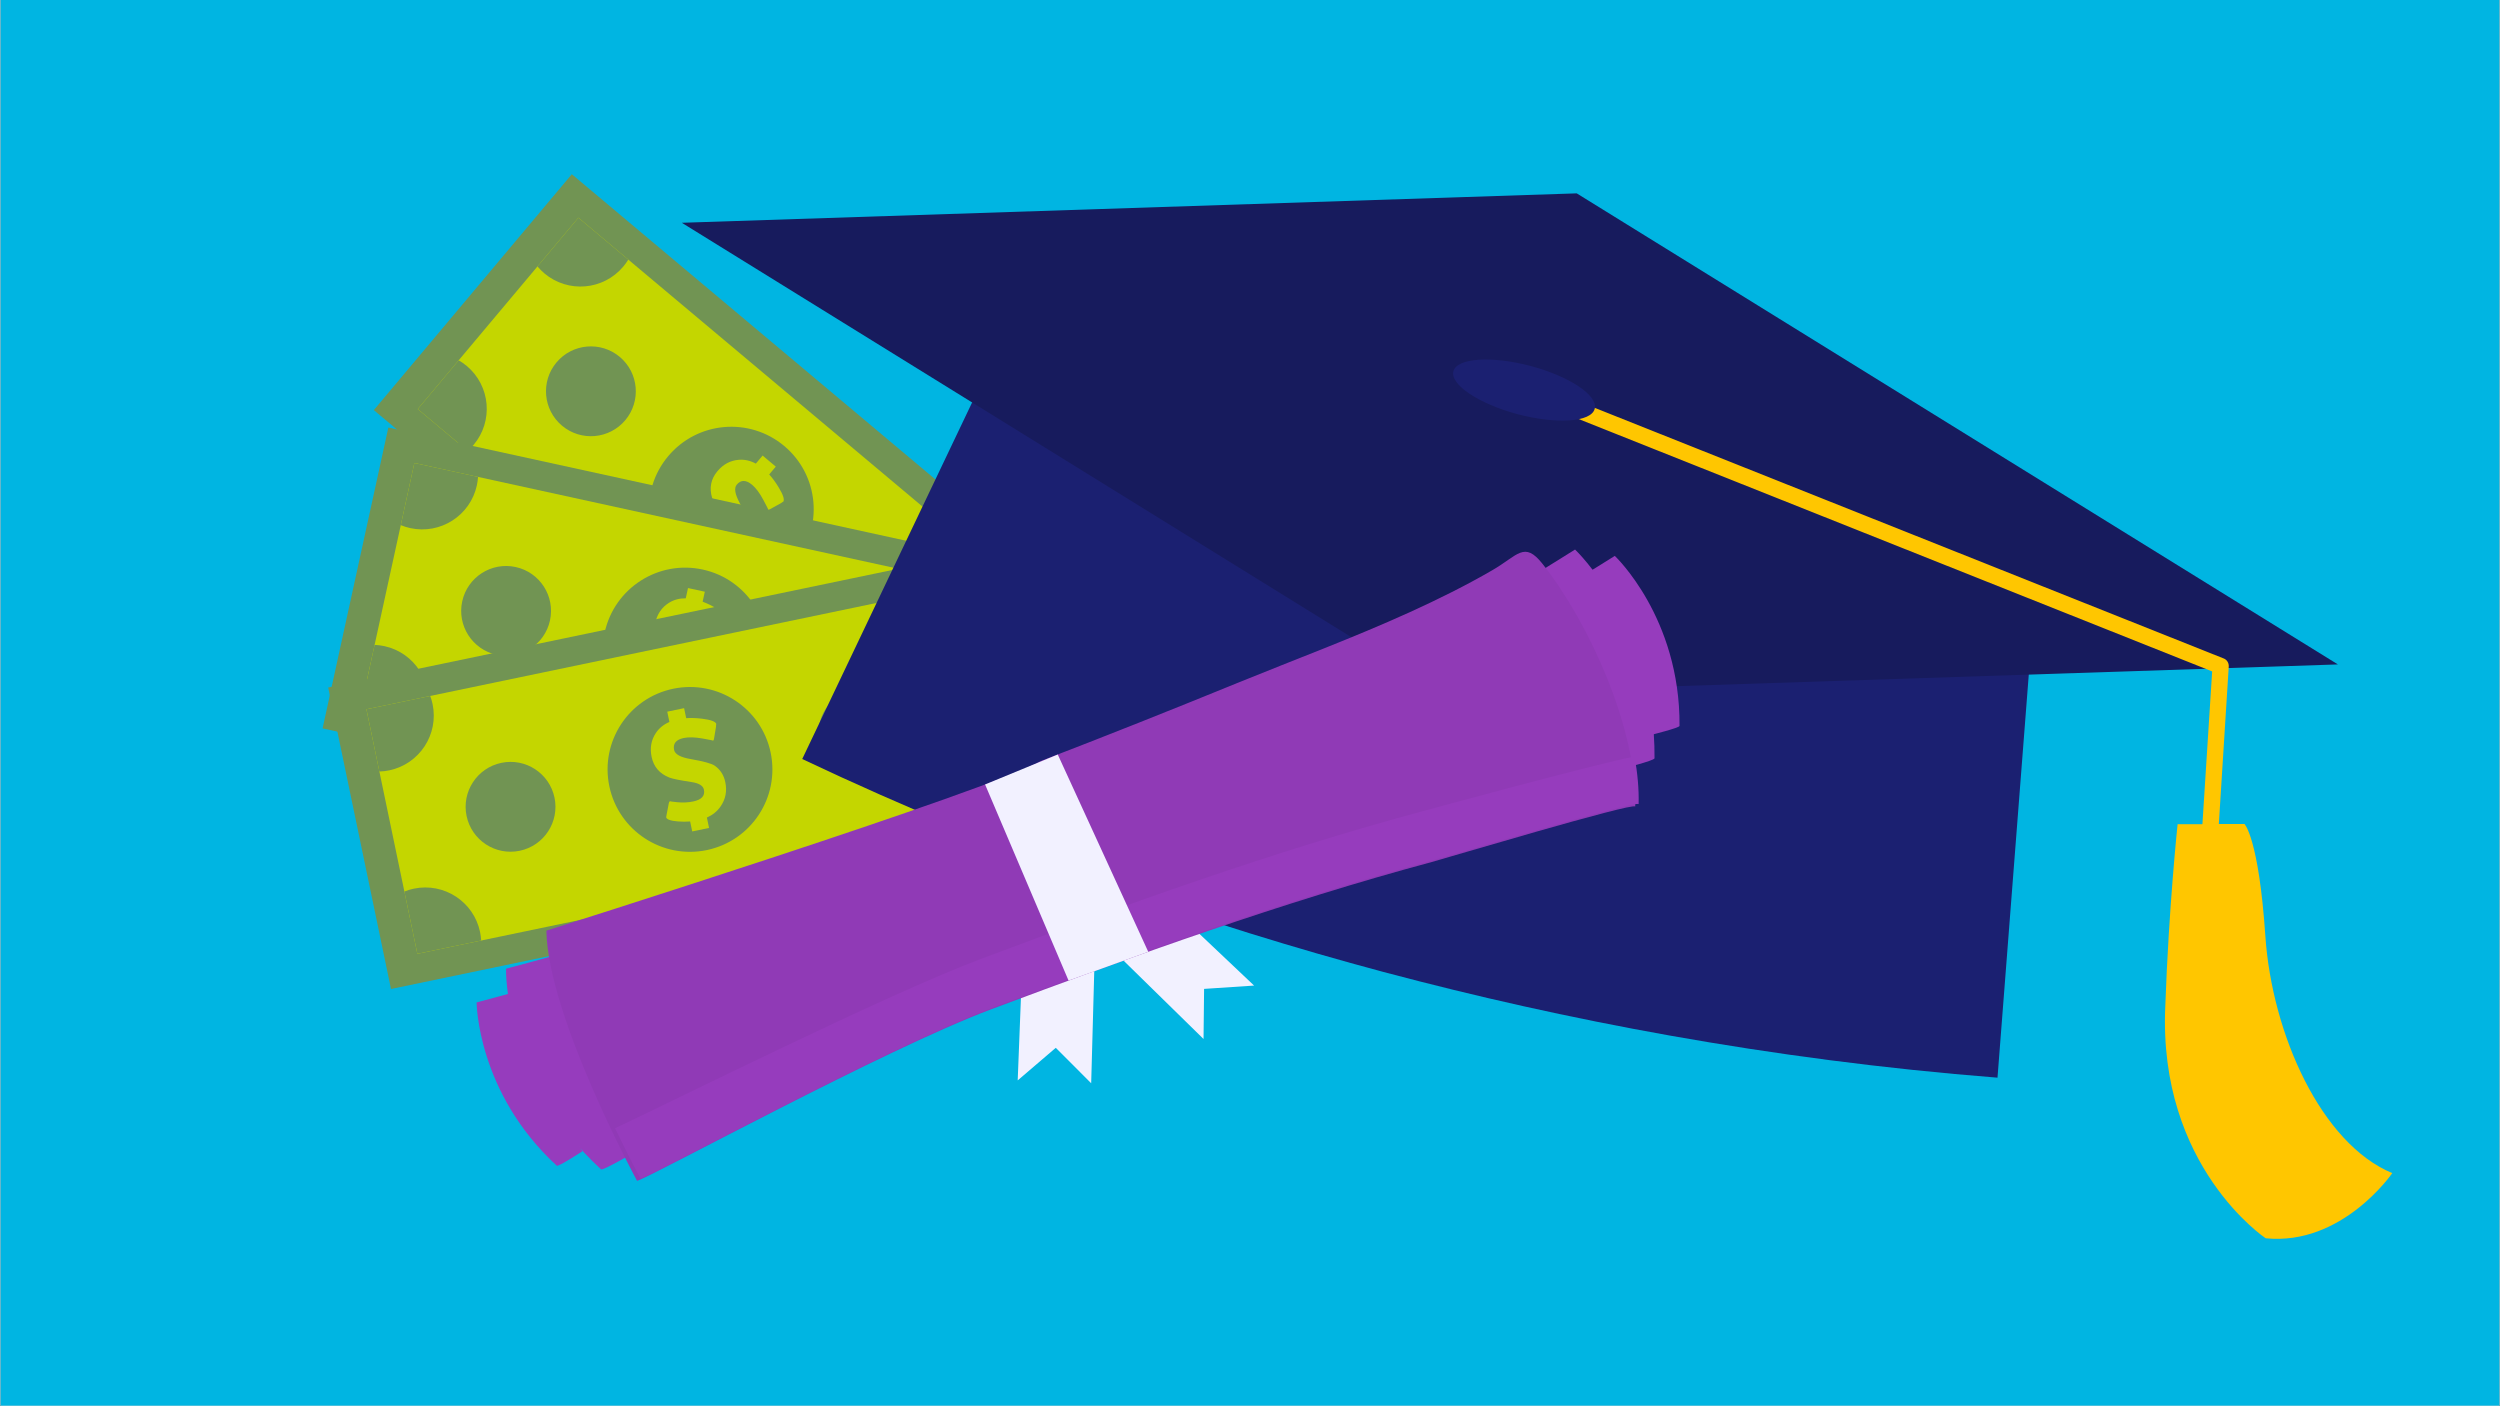 <svg xmlns="http://www.w3.org/2000/svg" xmlns:xlink="http://www.w3.org/1999/xlink" width="1360" zoomAndPan="magnify" viewBox="0 0 1020 573.75" height="765" preserveAspectRatio="xMidYMid meet" version="1.2"><rect x="0" y="0" width="1020" height="573.75" fill="#808080" stroke="none"/><defs><clipPath id="e1d0e73906"><path d="M 0.223 0 L 1019.777 0 L 1019.777 573.5 L 0.223 573.5 Z M 0.223 0 "/></clipPath><clipPath id="ab4e6cc7f6"><path d="M 152 71 L 440 71 L 440 341 L 152 341 Z M 152 71 "/></clipPath><clipPath id="569d1b263b"><path d="M 311.242 509.23 L 43.707 322.758 L 223.746 64.449 L 491.281 250.922 Z M 311.242 509.23 "/></clipPath><clipPath id="66310ba82a"><path d="M 311.242 509.23 L 43.707 322.758 L 223.746 64.449 L 491.281 250.922 Z M 311.242 509.23 "/></clipPath><clipPath id="5a8667ed8f"><path d="M 170 88 L 422 88 L 422 323 L 170 323 Z M 170 88 "/></clipPath><clipPath id="b696d09d54"><path d="M 311.242 509.23 L 43.707 322.758 L 223.746 64.449 L 491.281 250.922 Z M 311.242 509.23 "/></clipPath><clipPath id="5af4651c67"><path d="M 311.242 509.23 L 43.707 322.758 L 223.746 64.449 L 491.281 250.922 Z M 311.242 509.23 "/></clipPath><clipPath id="a2b813d602"><path d="M 335 294 L 373 294 L 373 323 L 335 323 Z M 335 294 "/></clipPath><clipPath id="13d2aca294"><path d="M 311.242 509.23 L 43.707 322.758 L 223.746 64.449 L 491.281 250.922 Z M 311.242 509.23 "/></clipPath><clipPath id="7072ac4878"><path d="M 311.242 509.23 L 43.707 322.758 L 223.746 64.449 L 491.281 250.922 Z M 311.242 509.23 "/></clipPath><clipPath id="66f6fc3c64"><path d="M 393 227 L 422 227 L 422 265 L 393 265 Z M 393 227 "/></clipPath><clipPath id="6c8077c4d1"><path d="M 311.242 509.23 L 43.707 322.758 L 223.746 64.449 L 491.281 250.922 Z M 311.242 509.23 "/></clipPath><clipPath id="8519f0b681"><path d="M 311.242 509.23 L 43.707 322.758 L 223.746 64.449 L 491.281 250.922 Z M 311.242 509.23 "/></clipPath><clipPath id="5e3192faa3"><path d="M 219 88 L 257 88 L 257 117 L 219 117 Z M 219 88 "/></clipPath><clipPath id="ef2c328d0f"><path d="M 311.242 509.23 L 43.707 322.758 L 223.746 64.449 L 491.281 250.922 Z M 311.242 509.23 "/></clipPath><clipPath id="9af54c0569"><path d="M 311.242 509.23 L 43.707 322.758 L 223.746 64.449 L 491.281 250.922 Z M 311.242 509.23 "/></clipPath><clipPath id="98341cb5f1"><path d="M 170 147 L 199 147 L 199 184 L 170 184 Z M 170 147 "/></clipPath><clipPath id="b19e449ea4"><path d="M 311.242 509.23 L 43.707 322.758 L 223.746 64.449 L 491.281 250.922 Z M 311.242 509.23 "/></clipPath><clipPath id="174f0137db"><path d="M 311.242 509.23 L 43.707 322.758 L 223.746 64.449 L 491.281 250.922 Z M 311.242 509.23 "/></clipPath><clipPath id="7d605ac081"><path d="M 264 174 L 332 174 L 332 242 L 264 242 Z M 264 174 "/></clipPath><clipPath id="95f94813a0"><path d="M 311.242 509.23 L 43.707 322.758 L 223.746 64.449 L 491.281 250.922 Z M 311.242 509.23 "/></clipPath><clipPath id="42804b1eae"><path d="M 311.242 509.23 L 43.707 322.758 L 223.746 64.449 L 491.281 250.922 Z M 311.242 509.23 "/></clipPath><clipPath id="4a30ca4d6e"><path d="M 335 235 L 373 235 L 373 273 L 335 273 Z M 335 235 "/></clipPath><clipPath id="5e775f76e6"><path d="M 311.242 509.23 L 43.707 322.758 L 223.746 64.449 L 491.281 250.922 Z M 311.242 509.23 "/></clipPath><clipPath id="1b0d0642fc"><path d="M 311.242 509.23 L 43.707 322.758 L 223.746 64.449 L 491.281 250.922 Z M 311.242 509.23 "/></clipPath><clipPath id="f623e8a3a8"><path d="M 222 141 L 260 141 L 260 178 L 222 178 Z M 222 141 "/></clipPath><clipPath id="1a1cf07e62"><path d="M 311.242 509.23 L 43.707 322.758 L 223.746 64.449 L 491.281 250.922 Z M 311.242 509.23 "/></clipPath><clipPath id="c2c54052c5"><path d="M 311.242 509.23 L 43.707 322.758 L 223.746 64.449 L 491.281 250.922 Z M 311.242 509.23 "/></clipPath><clipPath id="d7caa71985"><path d="M 276 185 L 320 185 L 320 229 L 276 229 Z M 276 185 "/></clipPath><clipPath id="d1b387f725"><path d="M 311.242 509.23 L 43.707 322.758 L 223.746 64.449 L 491.281 250.922 Z M 311.242 509.23 "/></clipPath><clipPath id="38b935431f"><path d="M 311.242 509.23 L 43.707 322.758 L 223.746 64.449 L 491.281 250.922 Z M 311.242 509.23 "/></clipPath><clipPath id="6246bcc3a2"><path d="M 131 174 L 422 174 L 422 355 L 131 355 Z M 131 174 "/></clipPath><clipPath id="94a8f494ce"><path d="M 311.242 509.23 L 43.707 322.758 L 223.746 64.449 L 491.281 250.922 Z M 311.242 509.23 "/></clipPath><clipPath id="0782c296e8"><path d="M 311.242 509.23 L 43.707 322.758 L 223.746 64.449 L 491.281 250.922 Z M 311.242 509.23 "/></clipPath><clipPath id="51ad73ca97"><path d="M 147 188 L 406 188 L 406 341 L 147 341 Z M 147 188 "/></clipPath><clipPath id="e1fc35977f"><path d="M 311.242 509.23 L 43.707 322.758 L 223.746 64.449 L 491.281 250.922 Z M 311.242 509.23 "/></clipPath><clipPath id="3bae88b5cb"><path d="M 311.242 509.23 L 43.707 322.758 L 223.746 64.449 L 491.281 250.922 Z M 311.242 509.23 "/></clipPath><clipPath id="9a2d788a81"><path d="M 358 313 L 390 313 L 390 341 L 358 341 Z M 358 313 "/></clipPath><clipPath id="d4e966b3be"><path d="M 311.242 509.23 L 43.707 322.758 L 223.746 64.449 L 491.281 250.922 Z M 311.242 509.23 "/></clipPath><clipPath id="b8c828ce0b"><path d="M 311.242 509.23 L 43.707 322.758 L 223.746 64.449 L 491.281 250.922 Z M 311.242 509.23 "/></clipPath><clipPath id="be31a189a8"><path d="M 378 234 L 406 234 L 406 267 L 378 267 Z M 378 234 "/></clipPath><clipPath id="bbcaa87039"><path d="M 311.242 509.23 L 43.707 322.758 L 223.746 64.449 L 491.281 250.922 Z M 311.242 509.23 "/></clipPath><clipPath id="fd3bf1c3d0"><path d="M 311.242 509.23 L 43.707 322.758 L 223.746 64.449 L 491.281 250.922 Z M 311.242 509.23 "/></clipPath><clipPath id="e6d6431624"><path d="M 163 188 L 196 188 L 196 216 L 163 216 Z M 163 188 "/></clipPath><clipPath id="5ec6e90c3a"><path d="M 311.242 509.23 L 43.707 322.758 L 223.746 64.449 L 491.281 250.922 Z M 311.242 509.23 "/></clipPath><clipPath id="3e7fac9a46"><path d="M 311.242 509.23 L 43.707 322.758 L 223.746 64.449 L 491.281 250.922 Z M 311.242 509.23 "/></clipPath><clipPath id="c4efd9720a"><path d="M 147 263 L 175 263 L 175 295 L 147 295 Z M 147 263 "/></clipPath><clipPath id="d34a1421bd"><path d="M 311.242 509.23 L 43.707 322.758 L 223.746 64.449 L 491.281 250.922 Z M 311.242 509.23 "/></clipPath><clipPath id="ad04836199"><path d="M 311.242 509.23 L 43.707 322.758 L 223.746 64.449 L 491.281 250.922 Z M 311.242 509.23 "/></clipPath><clipPath id="86942a221a"><path d="M 245 231 L 314 231 L 314 299 L 245 299 Z M 245 231 "/></clipPath><clipPath id="e0f65fa6cf"><path d="M 311.242 509.23 L 43.707 322.758 L 223.746 64.449 L 491.281 250.922 Z M 311.242 509.23 "/></clipPath><clipPath id="08aa17158b"><path d="M 311.242 509.23 L 43.707 322.758 L 223.746 64.449 L 491.281 250.922 Z M 311.242 509.23 "/></clipPath><clipPath id="9a3d8a9092"><path d="M 331 262 L 369 262 L 369 299 L 331 299 Z M 331 262 "/></clipPath><clipPath id="083601ce5c"><path d="M 311.242 509.23 L 43.707 322.758 L 223.746 64.449 L 491.281 250.922 Z M 311.242 509.23 "/></clipPath><clipPath id="c05565485a"><path d="M 311.242 509.23 L 43.707 322.758 L 223.746 64.449 L 491.281 250.922 Z M 311.242 509.23 "/></clipPath><clipPath id="a9c9015913"><path d="M 188 230 L 225 230 L 225 268 L 188 268 Z M 188 230 "/></clipPath><clipPath id="95df8a2691"><path d="M 311.242 509.23 L 43.707 322.758 L 223.746 64.449 L 491.281 250.922 Z M 311.242 509.23 "/></clipPath><clipPath id="6f86a6e1c9"><path d="M 311.242 509.23 L 43.707 322.758 L 223.746 64.449 L 491.281 250.922 Z M 311.242 509.23 "/></clipPath><clipPath id="dab11cb728"><path d="M 262 239 L 297 239 L 297 291 L 262 291 Z M 262 239 "/></clipPath><clipPath id="79b7542736"><path d="M 311.242 509.23 L 43.707 322.758 L 223.746 64.449 L 491.281 250.922 Z M 311.242 509.23 "/></clipPath><clipPath id="d2d5de7273"><path d="M 311.242 509.23 L 43.707 322.758 L 223.746 64.449 L 491.281 250.922 Z M 311.242 509.23 "/></clipPath><clipPath id="966f74f6e7"><path d="M 133 225 L 424 225 L 424 404 L 133 404 Z M 133 225 "/></clipPath><clipPath id="1aa950eaad"><path d="M 311.242 509.23 L 43.707 322.758 L 223.746 64.449 L 491.281 250.922 Z M 311.242 509.23 "/></clipPath><clipPath id="407de32469"><path d="M 311.242 509.23 L 43.707 322.758 L 223.746 64.449 L 491.281 250.922 Z M 311.242 509.23 "/></clipPath><clipPath id="b1b3d97464"><path d="M 149 239 L 408 239 L 408 390 L 149 390 Z M 149 239 "/></clipPath><clipPath id="75fefa8887"><path d="M 311.242 509.23 L 43.707 322.758 L 223.746 64.449 L 491.281 250.922 Z M 311.242 509.23 "/></clipPath><clipPath id="cc541f1d17"><path d="M 311.242 509.23 L 43.707 322.758 L 223.746 64.449 L 491.281 250.922 Z M 311.242 509.23 "/></clipPath><clipPath id="0703b4685e"><path d="M 380 314 L 408 314 L 408 346 L 380 346 Z M 380 314 "/></clipPath><clipPath id="169f8b1139"><path d="M 311.242 509.23 L 43.707 322.758 L 223.746 64.449 L 491.281 250.922 Z M 311.242 509.23 "/></clipPath><clipPath id="d3e81b9f89"><path d="M 311.242 509.23 L 43.707 322.758 L 223.746 64.449 L 491.281 250.922 Z M 311.242 509.23 "/></clipPath><clipPath id="ed66126124"><path d="M 360 239 L 393 239 L 393 268 L 360 268 Z M 360 239 "/></clipPath><clipPath id="fbdae8bf8f"><path d="M 311.242 509.23 L 43.707 322.758 L 223.746 64.449 L 491.281 250.922 Z M 311.242 509.23 "/></clipPath><clipPath id="cccbc229bb"><path d="M 311.242 509.23 L 43.707 322.758 L 223.746 64.449 L 491.281 250.922 Z M 311.242 509.23 "/></clipPath><clipPath id="9aa77af303"><path d="M 149 283 L 177 283 L 177 315 L 149 315 Z M 149 283 "/></clipPath><clipPath id="efffe3b2a1"><path d="M 311.242 509.23 L 43.707 322.758 L 223.746 64.449 L 491.281 250.922 Z M 311.242 509.23 "/></clipPath><clipPath id="19da0c5cbd"><path d="M 311.242 509.23 L 43.707 322.758 L 223.746 64.449 L 491.281 250.922 Z M 311.242 509.23 "/></clipPath><clipPath id="308643fb15"><path d="M 164 362 L 197 362 L 197 390 L 164 390 Z M 164 362 "/></clipPath><clipPath id="f48491d197"><path d="M 311.242 509.23 L 43.707 322.758 L 223.746 64.449 L 491.281 250.922 Z M 311.242 509.23 "/></clipPath><clipPath id="76879b0e3a"><path d="M 311.242 509.23 L 43.707 322.758 L 223.746 64.449 L 491.281 250.922 Z M 311.242 509.23 "/></clipPath><clipPath id="08c46ec541"><path d="M 247 280 L 316 280 L 316 348 L 247 348 Z M 247 280 "/></clipPath><clipPath id="f2a03823b5"><path d="M 311.242 509.23 L 43.707 322.758 L 223.746 64.449 L 491.281 250.922 Z M 311.242 509.23 "/></clipPath><clipPath id="883798bdb5"><path d="M 311.242 509.23 L 43.707 322.758 L 223.746 64.449 L 491.281 250.922 Z M 311.242 509.23 "/></clipPath><clipPath id="9d0fd06c0f"><path d="M 333 280 L 371 280 L 371 318 L 333 318 Z M 333 280 "/></clipPath><clipPath id="a4c43a0047"><path d="M 311.242 509.23 L 43.707 322.758 L 223.746 64.449 L 491.281 250.922 Z M 311.242 509.23 "/></clipPath><clipPath id="42634335cc"><path d="M 311.242 509.23 L 43.707 322.758 L 223.746 64.449 L 491.281 250.922 Z M 311.242 509.23 "/></clipPath><clipPath id="0eeebeb1b8"><path d="M 189 310 L 227 310 L 227 348 L 189 348 Z M 189 310 "/></clipPath><clipPath id="87eaff7899"><path d="M 311.242 509.23 L 43.707 322.758 L 223.746 64.449 L 491.281 250.922 Z M 311.242 509.23 "/></clipPath><clipPath id="2941f6fbb3"><path d="M 311.242 509.23 L 43.707 322.758 L 223.746 64.449 L 491.281 250.922 Z M 311.242 509.23 "/></clipPath><clipPath id="53a416ddce"><path d="M 265 288 L 297 288 L 297 340 L 265 340 Z M 265 288 "/></clipPath><clipPath id="a42e19971b"><path d="M 311.242 509.23 L 43.707 322.758 L 223.746 64.449 L 491.281 250.922 Z M 311.242 509.23 "/></clipPath><clipPath id="28bda2f428"><path d="M 311.242 509.23 L 43.707 322.758 L 223.746 64.449 L 491.281 250.922 Z M 311.242 509.23 "/></clipPath><clipPath id="25a084c8ee"><path d="M 278 78.891 L 954 78.891 L 954 284 L 278 284 Z M 278 78.891 "/></clipPath><clipPath id="78a5c4a447"><path d="M 617 154 L 976.648 154 L 976.648 506 L 617 506 Z M 617 154 "/></clipPath><clipPath id="4b4df4a2f8"><path d="M 194.453 404 L 238 404 L 238 476 L 194.453 476 Z M 194.453 404 "/></clipPath><clipPath id="fd13c529ee"><path d="M 645.336 226.262 L 685.246 226.262 L 685.246 300 L 645.336 300 Z M 645.336 226.262 "/></clipPath><clipPath id="300336cd60"><path d="M 626 224.16 L 676 224.16 L 676 314 L 626 314 Z M 626 224.16 "/></clipPath><clipPath id="1060c88c37"><path d="M 222.184 225 L 667.93 225 L 667.93 481.801 L 222.184 481.801 Z M 222.184 225 "/></clipPath></defs><g id="22992521fb"><g clip-rule="nonzero" clip-path="url(#e1d0e73906)"><path style=" stroke:none;fill-rule:nonzero;fill:#ffffff;fill-opacity:1;" d="M 0.223 0 L 1019.777 0 L 1019.777 573.5 L 0.223 573.5 Z M 0.223 0 "/><path style=" stroke:none;fill-rule:nonzero;fill:#00b5e2;fill-opacity:1;" d="M 0.223 0 L 1019.777 0 L 1019.777 573.5 L 0.223 573.5 Z M 0.223 0 "/></g><g clip-rule="nonzero" clip-path="url(#ab4e6cc7f6)"><g clip-rule="nonzero" clip-path="url(#569d1b263b)"><g clip-rule="nonzero" clip-path="url(#66310ba82a)"><path style=" stroke:none;fill-rule:nonzero;fill:#719453;fill-opacity:1;" d="M 233.297 71.082 L 439.562 244.227 L 358.773 340.465 L 152.512 167.316 L 233.297 71.082 "/></g></g></g><g clip-rule="nonzero" clip-path="url(#5a8667ed8f)"><g clip-rule="nonzero" clip-path="url(#b696d09d54)"><g clip-rule="nonzero" clip-path="url(#5af4651c67)"><path style=" stroke:none;fill-rule:nonzero;fill:#c4d600;fill-opacity:1;" d="M 235.98 88.82 L 421.621 244.66 L 356.09 322.723 L 170.445 166.891 L 235.98 88.82 "/></g></g></g><g clip-rule="nonzero" clip-path="url(#a2b813d602)"><g clip-rule="nonzero" clip-path="url(#13d2aca294)"><g clip-rule="nonzero" clip-path="url(#7072ac4878)"><path style=" stroke:none;fill-rule:nonzero;fill:#719453;fill-opacity:1;" d="M 372.777 302.844 C 371.926 301.828 370.977 300.863 369.926 299.98 C 360.27 291.875 345.871 293.125 337.766 302.785 C 337 303.695 336.32 304.645 335.723 305.629 L 356.09 322.723 L 372.777 302.844 "/></g></g></g><g clip-rule="nonzero" clip-path="url(#66f6fc3c64)"><g clip-rule="nonzero" clip-path="url(#6c8077c4d1)"><g clip-rule="nonzero" clip-path="url(#8519f0b681)"><path style=" stroke:none;fill-rule:nonzero;fill:#719453;fill-opacity:1;" d="M 404.938 264.539 C 403.781 263.875 402.672 263.109 401.617 262.223 C 391.961 254.121 390.707 239.719 398.812 230.059 C 399.574 229.152 400.391 228.32 401.254 227.559 L 421.621 244.66 L 404.938 264.539 "/></g></g></g><g clip-rule="nonzero" clip-path="url(#5e3192faa3)"><g clip-rule="nonzero" clip-path="url(#ef2c328d0f)"><g clip-rule="nonzero" clip-path="url(#9af54c0569)"><path style=" stroke:none;fill-rule:nonzero;fill:#719453;fill-opacity:1;" d="M 219.289 108.699 C 220.148 109.719 221.09 110.684 222.145 111.566 C 231.805 119.676 246.203 118.418 254.305 108.758 C 255.07 107.852 255.746 106.898 256.348 105.914 L 235.98 88.82 L 219.289 108.699 "/></g></g></g><g clip-rule="nonzero" clip-path="url(#98341cb5f1)"><g clip-rule="nonzero" clip-path="url(#b19e449ea4)"><g clip-rule="nonzero" clip-path="url(#174f0137db)"><path style=" stroke:none;fill-rule:nonzero;fill:#719453;fill-opacity:1;" d="M 187.133 147.008 C 188.285 147.668 189.398 148.441 190.449 149.324 C 200.105 157.426 201.363 171.828 193.258 181.484 C 192.496 182.391 191.676 183.227 190.812 183.984 L 170.445 166.891 L 187.133 147.008 "/></g></g></g><g clip-rule="nonzero" clip-path="url(#7d605ac081)"><g clip-rule="nonzero" clip-path="url(#95f94813a0)"><g clip-rule="nonzero" clip-path="url(#42804b1eae)"><path style=" stroke:none;fill-rule:nonzero;fill:#719453;fill-opacity:1;" d="M 272.621 186.121 C 284.559 171.898 305.762 170.047 319.988 181.98 C 334.207 193.922 336.059 215.125 324.121 229.348 C 312.18 243.566 290.973 245.422 276.754 233.488 C 262.535 221.543 260.684 200.336 272.621 186.121 "/></g></g></g><g clip-rule="nonzero" clip-path="url(#4a30ca4d6e)"><g clip-rule="nonzero" clip-path="url(#5e775f76e6)"><g clip-rule="nonzero" clip-path="url(#1b0d0642fc)"><path style=" stroke:none;fill-rule:nonzero;fill:#719453;fill-opacity:1;" d="M 339.668 242.402 C 346.18 234.648 357.734 233.641 365.488 240.148 C 373.238 246.652 374.242 258.215 367.738 265.965 C 361.227 273.715 349.672 274.723 341.926 268.219 C 334.172 261.711 333.16 250.152 339.668 242.402 "/></g></g></g><g clip-rule="nonzero" clip-path="url(#f623e8a3a8)"><g clip-rule="nonzero" clip-path="url(#1a1cf07e62)"><g clip-rule="nonzero" clip-path="url(#c2c54052c5)"><path style=" stroke:none;fill-rule:nonzero;fill:#719453;fill-opacity:1;" d="M 227.051 147.867 C 233.555 140.117 245.117 139.109 252.871 145.617 C 260.621 152.117 261.625 163.68 255.125 171.43 C 248.613 179.18 237.055 180.191 229.305 173.684 C 221.555 167.176 220.547 155.621 227.051 147.867 "/></g></g></g><g clip-rule="nonzero" clip-path="url(#d7caa71985)"><g clip-rule="nonzero" clip-path="url(#d1b387f725)"><g clip-rule="nonzero" clip-path="url(#38b935431f)"><path style=" stroke:none;fill-rule:nonzero;fill:#c4d600;fill-opacity:1;" d="M 292.699 192.262 C 290.039 195.438 289.32 199.059 290.539 203.141 C 290.918 204.426 292.309 207.188 294.711 211.434 C 296.23 214.09 296.457 216.043 295.398 217.312 C 293.758 219.258 291.594 219.105 288.914 216.855 C 287.285 215.488 285.855 213.844 284.633 211.91 C 283.594 210.277 283.09 209.418 283.109 209.312 C 282.848 209.246 282.555 209.293 282.215 209.465 L 277.988 211.645 C 277.379 211.961 277.055 212.137 277.02 212.18 C 276.438 212.871 276.977 214.465 278.625 216.961 C 279.602 218.438 280.637 219.742 281.715 220.918 L 279.047 224.105 L 284.422 228.617 L 287.203 225.305 C 289.461 226.496 291.801 227.031 294.227 226.883 C 297.812 226.668 300.793 225.129 303.184 222.285 C 305.098 220.008 305.973 217.477 305.801 214.699 C 305.707 213.164 304.398 210.059 301.879 205.375 C 299.855 201.668 299.43 199.121 300.59 197.738 C 302.297 195.699 304.391 195.73 306.875 197.812 C 308.418 199.105 309.938 201.145 311.422 203.918 C 312.914 206.691 313.551 207.992 313.348 207.82 C 313.551 207.992 313.867 207.945 314.297 207.684 L 318.562 205.328 C 319.215 204.855 319.555 204.641 319.598 204.668 C 320.145 203.793 319.516 201.848 317.68 198.82 C 316.473 196.82 315.191 195.074 313.836 193.574 L 316.52 190.379 L 311.145 185.867 L 308.387 189.152 C 306.137 187.941 303.832 187.414 301.453 187.594 C 298.016 187.855 295.094 189.414 292.699 192.262 "/></g></g></g><g clip-rule="nonzero" clip-path="url(#6246bcc3a2)"><g clip-rule="nonzero" clip-path="url(#94a8f494ce)"><g clip-rule="nonzero" clip-path="url(#0782c296e8)"><path style=" stroke:none;fill-rule:nonzero;fill:#719453;fill-opacity:1;" d="M 158.445 174.438 L 421.535 231.953 L 394.699 354.699 L 131.613 297.188 L 158.445 174.438 "/></g></g></g><g clip-rule="nonzero" clip-path="url(#51ad73ca97)"><g clip-rule="nonzero" clip-path="url(#e1fc35977f)"><g clip-rule="nonzero" clip-path="url(#3bae88b5cb)"><path style=" stroke:none;fill-rule:nonzero;fill:#c4d600;fill-opacity:1;" d="M 169.059 188.902 L 405.852 240.66 L 384.086 340.238 L 147.293 288.477 L 169.059 188.902 "/></g></g></g><g clip-rule="nonzero" clip-path="url(#9a2d788a81)"><g clip-rule="nonzero" clip-path="url(#d4e966b3be)"><g clip-rule="nonzero" clip-path="url(#b8c828ce0b)"><path style=" stroke:none;fill-rule:nonzero;fill:#719453;fill-opacity:1;" d="M 389.629 314.883 C 388.398 314.375 387.113 313.965 385.77 313.672 C 373.457 310.977 361.285 318.777 358.594 331.094 C 358.34 332.25 358.176 333.41 358.105 334.559 L 384.086 340.238 L 389.629 314.883 "/></g></g></g><g clip-rule="nonzero" clip-path="url(#be31a189a8)"><g clip-rule="nonzero" clip-path="url(#bbcaa87039)"><g clip-rule="nonzero" clip-path="url(#fd3bf1c3d0)"><path style=" stroke:none;fill-rule:nonzero;fill:#719453;fill-opacity:1;" d="M 400.312 266.02 C 398.984 265.969 397.641 265.805 396.297 265.508 C 383.98 262.82 376.18 250.652 378.867 238.34 C 379.125 237.18 379.457 236.055 379.875 234.984 L 405.852 240.66 L 400.312 266.02 "/></g></g></g><g clip-rule="nonzero" clip-path="url(#e6d6431624)"><g clip-rule="nonzero" clip-path="url(#5ec6e90c3a)"><g clip-rule="nonzero" clip-path="url(#3e7fac9a46)"><path style=" stroke:none;fill-rule:nonzero;fill:#719453;fill-opacity:1;" d="M 163.52 214.258 C 164.746 214.762 166.035 215.176 167.379 215.469 C 179.695 218.16 191.867 210.359 194.555 198.043 C 194.809 196.883 194.969 195.73 195.043 194.578 L 169.059 188.902 L 163.52 214.258 "/></g></g></g><g clip-rule="nonzero" clip-path="url(#c4efd9720a)"><g clip-rule="nonzero" clip-path="url(#d34a1421bd)"><g clip-rule="nonzero" clip-path="url(#ad04836199)"><path style=" stroke:none;fill-rule:nonzero;fill:#719453;fill-opacity:1;" d="M 152.836 263.117 C 154.164 263.168 155.504 263.332 156.848 263.625 C 169.168 266.316 176.969 278.488 174.273 290.801 C 174.027 291.961 173.684 293.078 173.273 294.152 L 147.293 288.477 L 152.836 263.117 "/></g></g></g><g clip-rule="nonzero" clip-path="url(#86942a221a)"><g clip-rule="nonzero" clip-path="url(#e0f65fa6cf)"><g clip-rule="nonzero" clip-path="url(#08aa17158b)"><path style=" stroke:none;fill-rule:nonzero;fill:#719453;fill-opacity:1;" d="M 246.707 258.039 C 250.676 239.902 268.594 228.41 286.734 232.379 C 304.871 236.34 316.363 254.262 312.395 272.402 C 308.426 290.535 290.512 302.027 272.371 298.062 C 254.234 294.098 242.746 276.18 246.707 258.039 "/></g></g></g><g clip-rule="nonzero" clip-path="url(#9a3d8a9092)"><g clip-rule="nonzero" clip-path="url(#083601ce5c)"><g clip-rule="nonzero" clip-path="url(#c05565485a)"><path style=" stroke:none;fill-rule:nonzero;fill:#719453;fill-opacity:1;" d="M 332.23 276.738 C 334.391 266.852 344.156 260.586 354.043 262.746 C 363.934 264.906 370.191 274.676 368.031 284.562 C 365.867 294.449 356.102 300.711 346.219 298.551 C 336.328 296.387 330.066 286.621 332.23 276.738 "/></g></g></g><g clip-rule="nonzero" clip-path="url(#a9c9015913)"><g clip-rule="nonzero" clip-path="url(#95df8a2691)"><g clip-rule="nonzero" clip-path="url(#6f86a6e1c9)"><path style=" stroke:none;fill-rule:nonzero;fill:#719453;fill-opacity:1;" d="M 188.59 245.332 C 190.75 235.445 200.516 229.188 210.402 231.348 C 220.289 233.508 226.551 243.273 224.391 253.16 C 222.23 263.047 212.461 269.309 202.574 267.148 C 192.691 264.988 186.426 255.223 188.59 245.332 "/></g></g></g><g clip-rule="nonzero" clip-path="url(#dab11cb728)"><g clip-rule="nonzero" clip-path="url(#79b7542736)"><g clip-rule="nonzero" clip-path="url(#d2d5de7273)"><path style=" stroke:none;fill-rule:nonzero;fill:#c4d600;fill-opacity:1;" d="M 267.344 254.152 C 266.461 258.199 267.512 261.742 270.484 264.785 C 271.418 265.75 273.93 267.555 278.031 270.191 C 280.609 271.84 281.715 273.473 281.367 275.078 C 280.824 277.57 278.84 278.441 275.414 277.691 C 273.34 277.238 271.309 276.441 269.328 275.305 C 267.652 274.336 266.801 273.805 266.773 273.707 C 266.512 273.77 266.27 273.949 266.051 274.262 L 263.32 278.148 C 262.926 278.715 262.723 279.02 262.711 279.074 C 262.516 279.957 263.734 281.117 266.355 282.562 C 267.902 283.418 269.43 284.094 270.934 284.637 L 270.047 288.691 L 276.902 290.188 L 277.828 285.969 C 280.379 285.973 282.699 285.359 284.777 284.102 C 287.844 282.246 289.781 279.5 290.578 275.867 C 291.211 272.961 290.809 270.316 289.371 267.938 C 288.574 266.621 285.969 264.477 281.562 261.5 C 278.051 259.16 276.488 257.098 276.875 255.336 C 277.438 252.742 279.309 251.789 282.477 252.48 C 284.449 252.914 286.734 254.012 289.34 255.781 C 291.945 257.543 293.113 258.398 292.855 258.34 C 293.113 258.398 293.371 258.211 293.633 257.773 L 296.316 253.711 C 296.676 252.992 296.875 252.637 296.93 252.645 C 297 251.609 295.543 250.184 292.508 248.355 C 290.512 247.148 288.566 246.195 286.672 245.496 L 287.562 241.418 L 280.707 239.926 L 279.789 244.113 C 277.238 244.082 274.949 244.688 272.93 245.949 C 270.004 247.781 268.137 250.516 267.344 254.152 "/></g></g></g><g clip-rule="nonzero" clip-path="url(#966f74f6e7)"><g clip-rule="nonzero" clip-path="url(#1aa950eaad)"><g clip-rule="nonzero" clip-path="url(#407de32469)"><path style=" stroke:none;fill-rule:nonzero;fill:#719453;fill-opacity:1;" d="M 133.902 280.504 L 397.543 225.578 L 423.164 348.582 L 159.527 403.508 L 133.902 280.504 "/></g></g></g><g clip-rule="nonzero" clip-path="url(#b1b3d97464)"><g clip-rule="nonzero" clip-path="url(#75fefa8887)"><g clip-rule="nonzero" clip-path="url(#cc541f1d17)"><path style=" stroke:none;fill-rule:nonzero;fill:#c4d600;fill-opacity:1;" d="M 149.496 289.371 L 386.781 239.934 L 407.574 339.715 L 170.285 389.152 L 149.496 289.371 "/></g></g></g><g clip-rule="nonzero" clip-path="url(#0703b4685e)"><g clip-rule="nonzero" clip-path="url(#169f8b1139)"><g clip-rule="nonzero" clip-path="url(#d3e81b9f89)"><path style=" stroke:none;fill-rule:nonzero;fill:#719453;fill-opacity:1;" d="M 402.277 314.312 C 400.949 314.348 399.609 314.5 398.258 314.777 C 385.918 317.344 377.996 329.438 380.566 341.781 C 380.812 342.941 381.133 344.062 381.535 345.145 L 407.574 339.715 L 402.277 314.312 "/></g></g></g><g clip-rule="nonzero" clip-path="url(#ed66126124)"><g clip-rule="nonzero" clip-path="url(#fbdae8bf8f)"><g clip-rule="nonzero" clip-path="url(#cccbc229bb)"><path style=" stroke:none;fill-rule:nonzero;fill:#719453;fill-opacity:1;" d="M 392.078 265.348 C 390.84 265.84 389.551 266.238 388.207 266.52 C 375.863 269.094 363.773 261.168 361.199 248.828 C 360.957 247.668 360.812 246.504 360.75 245.359 L 386.781 239.934 L 392.078 265.348 "/></g></g></g><g clip-rule="nonzero" clip-path="url(#9aa77af303)"><g clip-rule="nonzero" clip-path="url(#efffe3b2a1)"><g clip-rule="nonzero" clip-path="url(#19da0c5cbd)"><path style=" stroke:none;fill-rule:nonzero;fill:#719453;fill-opacity:1;" d="M 154.785 314.777 C 156.117 314.742 157.457 314.594 158.809 314.309 C 171.148 311.738 179.074 299.648 176.5 287.305 C 176.258 286.145 175.934 285.023 175.527 283.949 L 149.496 289.371 L 154.785 314.777 "/></g></g></g><g clip-rule="nonzero" clip-path="url(#308643fb15)"><g clip-rule="nonzero" clip-path="url(#f48491d197)"><g clip-rule="nonzero" clip-path="url(#76879b0e3a)"><path style=" stroke:none;fill-rule:nonzero;fill:#719453;fill-opacity:1;" d="M 164.988 363.746 C 166.223 363.25 167.516 362.844 168.859 362.566 C 181.203 359.996 193.297 367.918 195.867 380.258 C 196.105 381.422 196.258 382.578 196.316 383.73 L 170.285 389.152 L 164.988 363.746 "/></g></g></g><g clip-rule="nonzero" clip-path="url(#08c46ec541)"><g clip-rule="nonzero" clip-path="url(#f2a03823b5)"><g clip-rule="nonzero" clip-path="url(#883798bdb5)"><path style=" stroke:none;fill-rule:nonzero;fill:#719453;fill-opacity:1;" d="M 248.605 320.781 C 244.816 302.602 256.484 284.797 274.656 281.008 C 292.836 277.223 310.645 288.887 314.43 307.066 C 318.215 325.242 306.555 343.047 288.375 346.836 C 270.195 350.621 252.391 338.953 248.605 320.781 "/></g></g></g><g clip-rule="nonzero" clip-path="url(#9d0fd06c0f)"><g clip-rule="nonzero" clip-path="url(#a4c43a0047)"><g clip-rule="nonzero" clip-path="url(#42634335cc)"><path style=" stroke:none;fill-rule:nonzero;fill:#719453;fill-opacity:1;" d="M 334.305 302.926 C 332.242 293.016 338.598 283.309 348.512 281.25 C 358.414 279.184 368.117 285.547 370.184 295.449 C 372.25 305.359 365.891 315.062 355.98 317.125 C 346.074 319.191 336.371 312.832 334.305 302.926 "/></g></g></g><g clip-rule="nonzero" clip-path="url(#0eeebeb1b8)"><g clip-rule="nonzero" clip-path="url(#87eaff7899)"><g clip-rule="nonzero" clip-path="url(#2941f6fbb3)"><path style=" stroke:none;fill-rule:nonzero;fill:#719453;fill-opacity:1;" d="M 190.363 332.914 C 188.297 323.008 194.656 313.301 204.566 311.238 C 214.473 309.172 224.176 315.531 226.242 325.441 C 228.305 335.344 221.949 345.051 212.035 347.117 C 202.129 349.18 192.426 342.82 190.363 332.914 "/></g></g></g><g clip-rule="nonzero" clip-path="url(#53a416ddce)"><g clip-rule="nonzero" clip-path="url(#a42e19971b)"><g clip-rule="nonzero" clip-path="url(#28bda2f428)"><path style=" stroke:none;fill-rule:nonzero;fill:#c4d600;fill-opacity:1;" d="M 265.855 308.805 C 266.699 312.855 269.102 315.664 273.062 317.23 C 274.309 317.73 277.34 318.352 282.164 319.082 C 285.184 319.535 286.863 320.57 287.203 322.18 C 287.723 324.68 286.266 326.281 282.832 326.996 C 280.754 327.43 278.578 327.531 276.301 327.301 C 274.375 327.102 273.387 326.969 273.316 326.891 C 273.105 327.055 272.957 327.312 272.879 327.688 L 271.98 332.352 C 271.855 333.031 271.793 333.391 271.805 333.445 C 271.988 334.328 273.57 334.895 276.551 335.141 C 278.316 335.289 279.984 335.281 281.578 335.16 L 282.426 339.227 L 289.293 337.797 L 288.414 333.566 C 290.746 332.527 292.617 331.023 293.996 329.027 C 296.043 326.078 296.684 322.781 295.926 319.137 C 295.32 316.227 293.875 313.98 291.59 312.391 C 290.324 311.52 287.074 310.621 281.836 309.707 C 277.672 309.004 275.406 307.762 275.035 305.992 C 274.492 303.391 275.812 301.762 278.984 301.102 C 280.957 300.691 283.496 300.758 286.598 301.305 C 289.699 301.855 291.117 302.156 290.852 302.211 C 291.117 302.156 291.273 301.879 291.328 301.379 L 292.121 296.574 C 292.156 295.77 292.195 295.363 292.242 295.348 C 291.895 294.379 289.977 293.672 286.461 293.234 C 284.145 292.949 281.98 292.871 279.965 293.008 L 279.113 288.926 L 272.242 290.359 L 273.117 294.559 C 270.777 295.57 268.934 297.059 267.609 299.035 C 265.68 301.902 265.098 305.16 265.855 308.805 "/></g></g></g><path style=" stroke:none;fill-rule:nonzero;fill:#1b2071;fill-opacity:1;" d="M 421.172 112.668 L 327.309 309.676 C 412.449 350.016 493.75 377.648 564.445 396.562 L 566.051 396.98 C 636.742 415.754 721.047 432.293 814.98 439.691 L 831.867 222.094 Z M 421.172 112.668 "/><g clip-rule="nonzero" clip-path="url(#25a084c8ee)"><path style=" stroke:none;fill-rule:nonzero;fill:#171b5d;fill-opacity:1;" d="M 278.18 90.895 L 643.305 78.891 L 953.855 271.086 L 588.73 283.09 Z M 278.18 90.895 "/></g><g clip-rule="nonzero" clip-path="url(#78a5c4a447)"><path style=" stroke:none;fill-rule:nonzero;fill:#ffc600;fill-opacity:1;" d="M 924.266 381.906 C 921.543 341.848 915.75 336.195 915.75 336.195 L 905.285 336.195 L 909.332 271.922 C 909.402 270.457 908.562 269.133 907.238 268.641 L 622.438 155.168 C 620.762 154.473 618.809 155.309 618.109 157.055 C 617.414 158.727 618.25 160.684 619.996 161.379 L 902.562 273.945 L 898.586 336.266 L 888.465 336.266 C 888.465 336.266 884.836 370.461 883.441 410.52 C 880.441 475.98 924.406 505.219 924.406 505.219 C 955.672 508.359 976.047 478.633 976.047 478.633 C 947.086 466.629 926.988 421.965 924.266 381.906 Z M 924.266 381.906 "/></g><path style=" stroke:none;fill-rule:nonzero;fill:#1b2071;fill-opacity:1;" d="M 592.988 151.469 C 594.453 146.027 608.551 145.121 624.461 149.309 C 640.371 153.562 652.098 161.379 650.633 166.824 C 649.164 172.266 635.07 173.176 619.156 168.988 C 603.316 164.73 591.59 156.914 592.988 151.469 Z M 592.988 151.469 "/><path style=" stroke:none;fill-rule:nonzero;fill:#f2f1ff;fill-opacity:1;" d="M 415.223 440.797 L 430.754 427.508 L 445.203 441.973 L 446.496 394.797 L 417.008 395.203 L 415.223 440.797 "/><path style=" stroke:none;fill-rule:nonzero;fill:#f2f1ff;fill-opacity:1;" d="M 511.668 402.113 L 491.27 403.465 L 491.043 423.906 L 457.41 390.957 L 478.527 370.746 L 511.668 402.113 "/><g clip-rule="nonzero" clip-path="url(#4b4df4a2f8)"><path style=" stroke:none;fill-rule:nonzero;fill:#963cbd;fill-opacity:1;" d="M 194.453 408.988 C 194.453 408.988 194.621 445.691 227.176 475.613 C 227.719 476.164 237.594 469.746 237.594 469.746 C 237.594 469.746 213.484 423.184 209.758 404.84 C 209.777 404.902 194.453 408.988 194.453 408.988 "/></g><path style=" stroke:none;fill-rule:nonzero;fill:#963cbd;fill-opacity:1;" d="M 206.465 395.23 C 206.465 395.23 205.242 440.359 245.219 477.094 C 245.887 477.773 259.434 469.828 259.434 469.828 C 259.434 469.828 229.828 412.656 225.254 390.133 C 225.281 390.211 206.465 395.23 206.465 395.23 "/><g clip-rule="nonzero" clip-path="url(#fd13c529ee)"><path style=" stroke:none;fill-rule:nonzero;fill:#963cbd;fill-opacity:1;" d="M 658.836 226.801 C 658.836 226.801 685.566 251.953 685.246 296.168 C 685.281 296.941 673.855 299.789 673.855 299.789 C 673.855 299.789 656.238 250.402 645.363 235.168 C 645.395 235.223 658.836 226.801 658.836 226.801 "/></g><g clip-rule="nonzero" clip-path="url(#300336cd60)"><path style=" stroke:none;fill-rule:nonzero;fill:#963cbd;fill-opacity:1;" d="M 642.617 224.207 C 642.617 224.207 675.441 255.086 675.047 309.375 C 675.094 310.328 661.059 313.816 661.059 313.816 C 661.059 313.816 639.434 253.184 626.074 234.477 C 626.117 234.543 642.617 224.207 642.617 224.207 "/></g><g clip-rule="nonzero" clip-path="url(#1060c88c37)"><path style=" stroke:none;fill-rule:nonzero;fill:#903ab6;fill-opacity:1;" d="M 222.922 379.699 C 222.922 379.699 405.965 321.879 424.492 310.562 C 451.379 300.227 478.152 289.555 504.82 278.664 C 528.27 269.09 552.051 260.289 575.121 249.805 C 586.641 244.57 597.992 238.953 608.941 232.605 C 619.297 226.605 621.879 220.625 629.332 230.031 C 648.625 254.367 668.035 297.812 667.172 329.066 C 666.246 327.32 589.543 350.25 584.16 351.703 C 523.016 368.156 463.566 389.633 404.352 411.816 C 360.629 428.203 266.555 479.715 259.926 481.801 C 259.926 481.801 223.566 414.895 222.922 379.699 "/></g><path style=" stroke:none;fill-rule:nonzero;fill:#963cbd;fill-opacity:1;" d="M 580.293 331.016 C 519.148 347.473 459.699 368.949 400.484 391.133 C 361.93 405.582 275.422 448.848 250.965 460.305 C 256.816 472.555 261.316 480.828 261.316 480.828 C 267.941 478.746 362.012 427.234 405.738 410.852 C 464.957 388.664 524.406 367.188 585.543 350.73 C 590.93 349.285 667.633 326.355 668.555 328.102 C 668.73 321.992 668.117 315.422 666.887 308.621 C 648.461 312.395 584.918 329.77 580.293 331.016 "/><path style=" stroke:none;fill-rule:nonzero;fill:#f2f1ff;fill-opacity:1;" d="M 401.91 320.066 L 435.969 400.074 L 468.488 388.328 L 431.562 307.836 L 401.91 320.066 "/></g></svg>